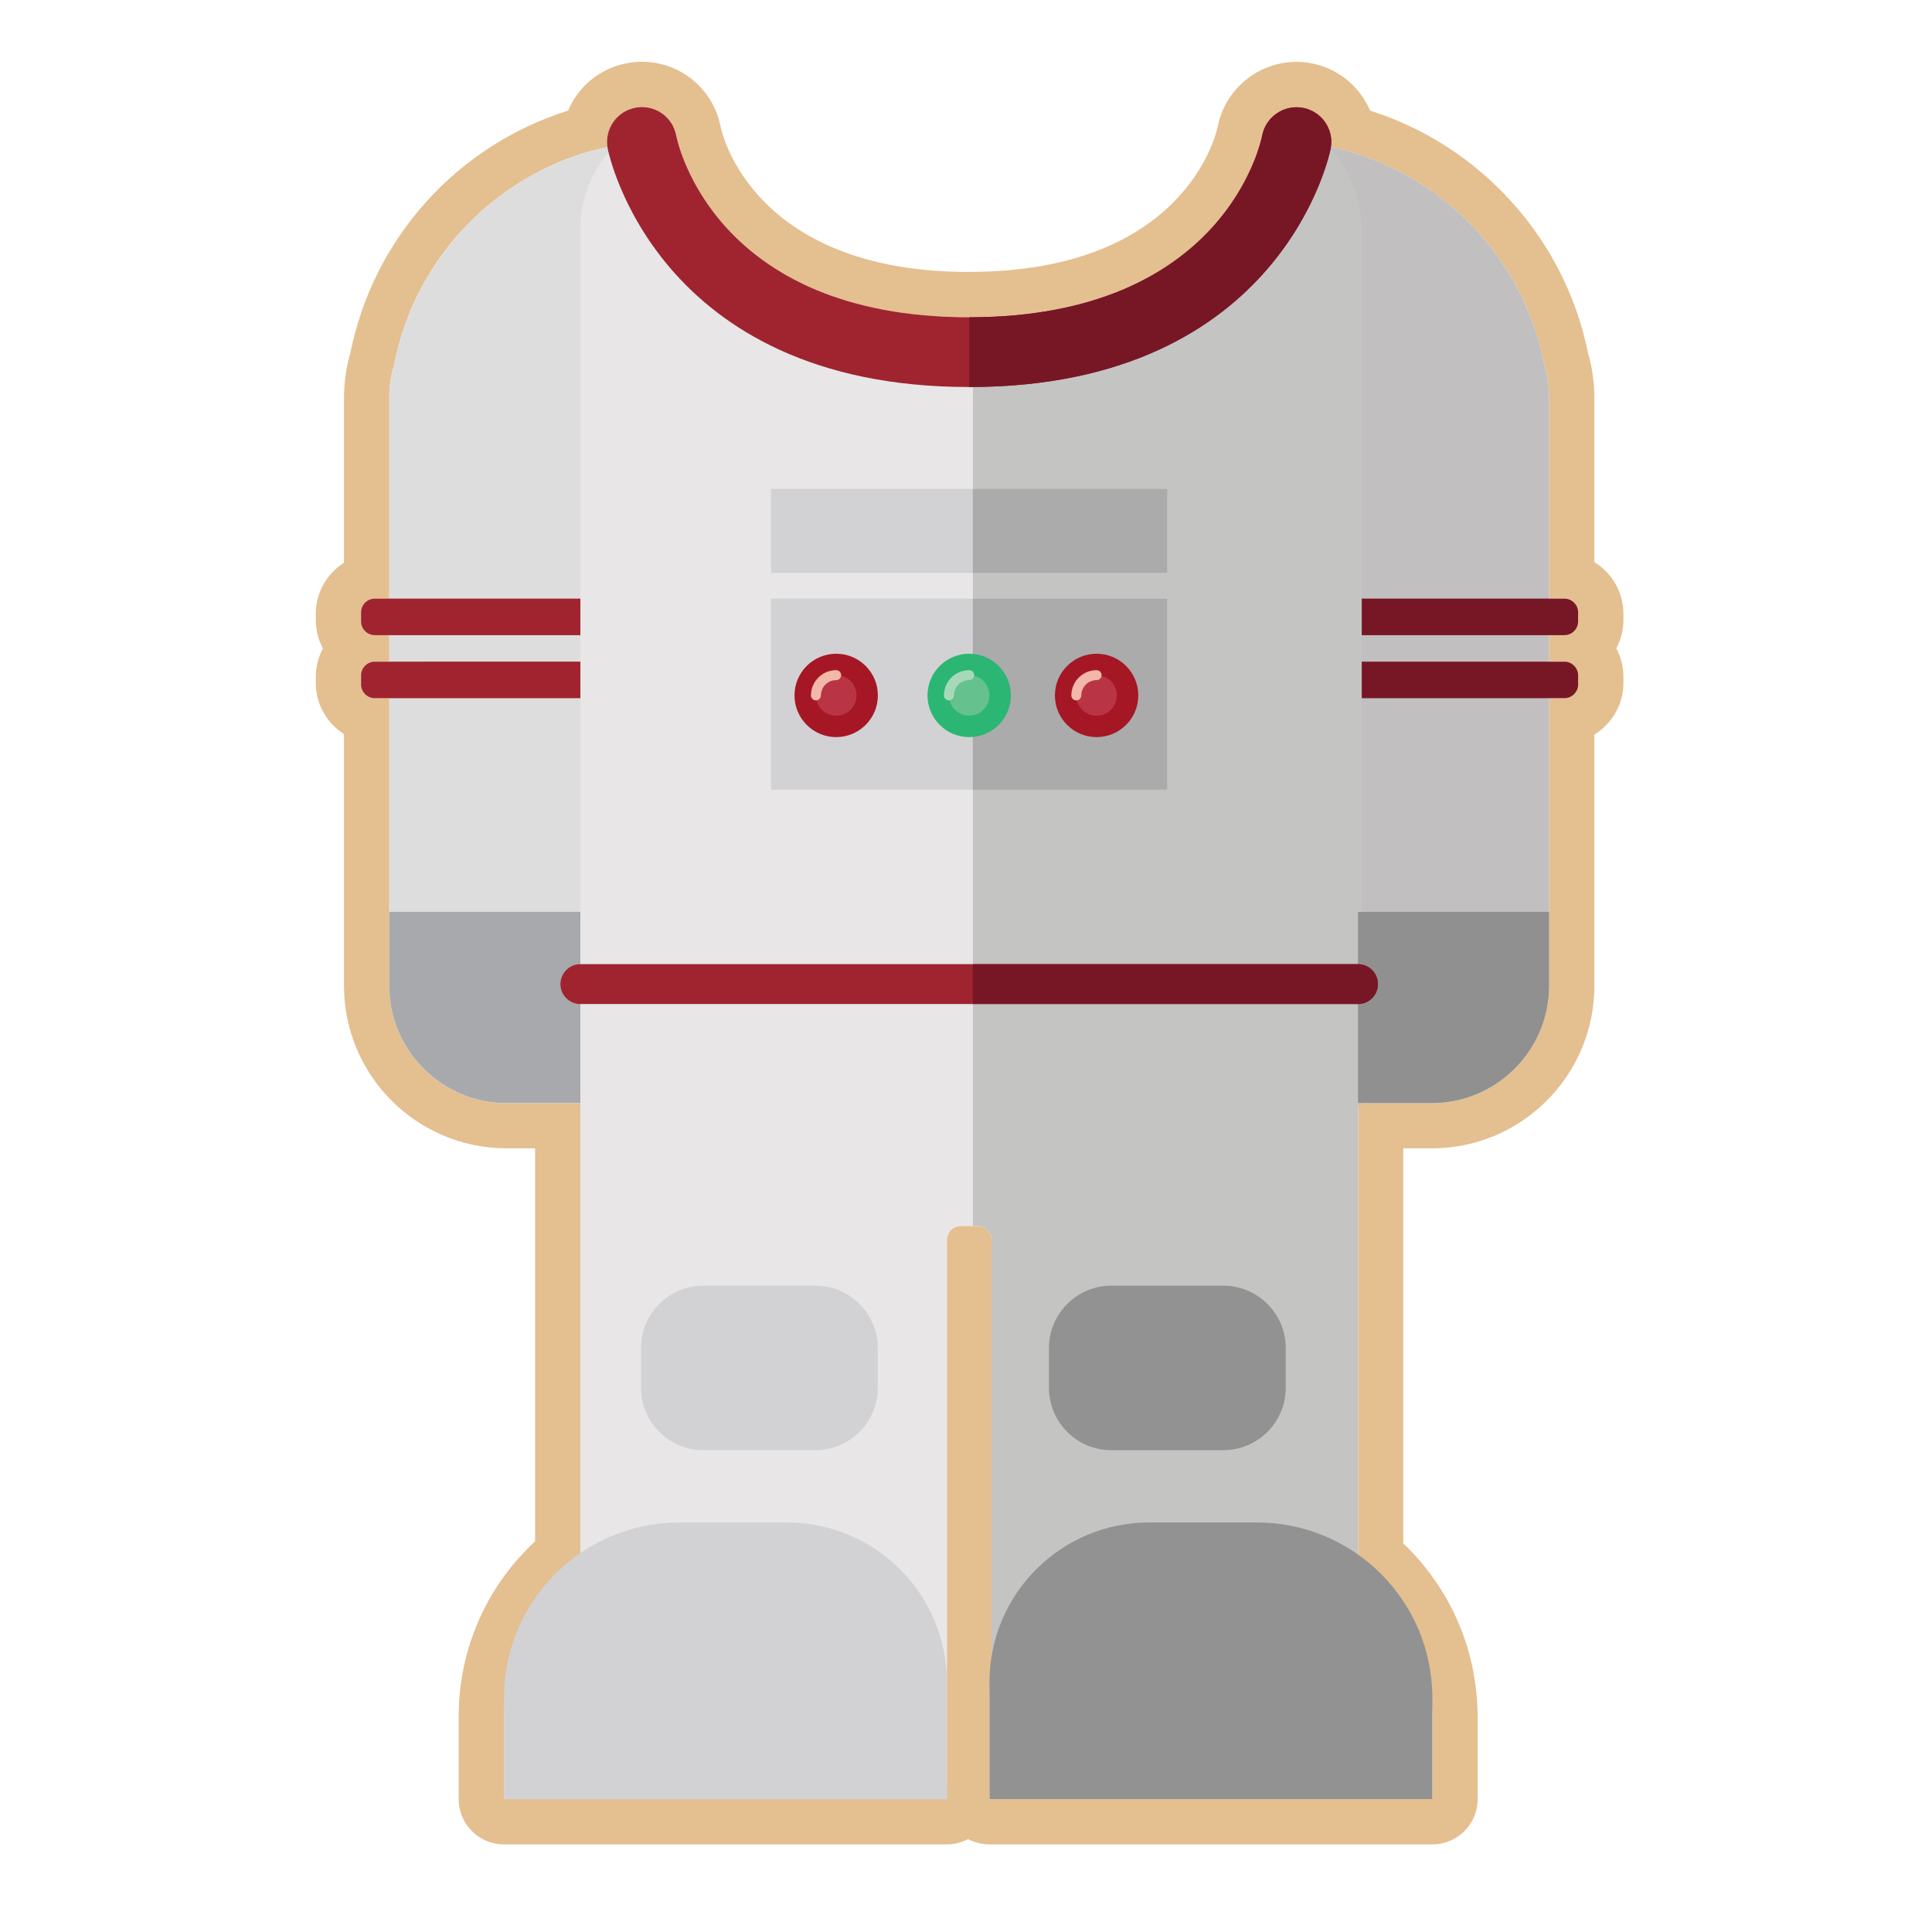 <?xml version="1.0" encoding="utf-8"?>
<!-- Generator: Adobe Illustrator 19.0.1, SVG Export Plug-In . SVG Version: 6.00 Build 0)  -->
<svg version="1.0" id="Слой_1" xmlns="http://www.w3.org/2000/svg" xmlns:xlink="http://www.w3.org/1999/xlink" x="0px" y="0px"
	 viewBox="0 0 256 256" enable-background="new 0 0 256 256" xml:space="preserve">
<g>
	<g>
		<path fill="#E4BF90" d="M85.073,14.185c2.184,0,4.116,1.557,4.531,3.775c0.202,1.036,5.12,24.075,38.819,24.075
			c0.019,0,0.036-0.001,0.055-0.001v-0.01c33.688-0.026,38.573-23.095,38.764-24.078c0.432-2.214,2.377-3.752,4.556-3.752
			c0.277,0,0.558,0.025,0.84,0.076c0.936,0.177,1.748,0.625,2.378,1.244c0.046,0.045,0.082,0.099,0.126,0.146
			c0.15,0.16,0.298,0.322,0.423,0.502c0.105,0.149,0.186,0.311,0.273,0.471c0.047,0.089,0.105,0.171,0.147,0.263
			c0.107,0.232,0.187,0.476,0.254,0.725c0.007,0.027,0.019,0.052,0.026,0.079c0.141,0.564,0.172,1.161,0.084,1.77
			c0.173,0.037,0.339,0.09,0.51,0.129c0.538,0.122,1.072,0.257,1.601,0.403c0.26,0.072,0.521,0.14,0.779,0.217
			c0.62,0.186,1.23,0.394,1.835,0.612c0.263,0.094,0.525,0.189,0.785,0.289c0.6,0.232,1.192,0.48,1.776,0.743
			c0.255,0.115,0.508,0.232,0.76,0.353c0.581,0.277,1.156,0.566,1.72,0.872c0.232,0.126,0.46,0.259,0.689,0.39
			c0.517,0.296,1.027,0.601,1.528,0.92c0.242,0.155,0.481,0.314,0.719,0.475c0.462,0.311,0.917,0.632,1.364,0.962
			c0.211,0.156,0.423,0.31,0.63,0.471c0.496,0.384,0.979,0.783,1.455,1.192c0.189,0.163,0.38,0.324,0.566,0.491
			c0.488,0.436,0.962,0.888,1.426,1.349c0.179,0.178,0.356,0.357,0.531,0.539c0.458,0.475,0.905,0.961,1.337,1.46
			c0.155,0.179,0.305,0.361,0.456,0.543c0.436,0.524,0.863,1.056,1.27,1.604c0.115,0.155,0.223,0.314,0.336,0.471
			c0.366,0.509,0.719,1.027,1.059,1.555c0.105,0.164,0.212,0.326,0.315,0.491c0.359,0.579,0.699,1.17,1.026,1.77
			c0.095,0.175,0.193,0.347,0.286,0.524c0.328,0.625,0.634,1.261,0.926,1.906c0.085,0.187,0.169,0.374,0.25,0.563
			c0.284,0.656,0.549,1.321,0.794,1.997c0.064,0.177,0.125,0.355,0.187,0.534c0.243,0.702,0.469,1.412,0.67,2.133
			c0.039,0.139,0.072,0.279,0.109,0.418c0.197,0.742,0.375,1.492,0.525,2.251c0.008,0.04,0.02,0.078,0.027,0.118
			c0.43,1.418,0.667,2.919,0.667,4.473v0.01v2.412v0.01v24.193h1.822c1.117,0,2.031,0.914,2.031,2.031v0.01v0.772v0.01
			c0,1.117-0.914,2.031-2.031,2.031h-1.822v3.496h1.822c1.117,0,2.031,0.914,2.031,2.031v0.01v0.772v0.01
			c0,1.117-0.914,2.031-2.031,2.031h-1.822v19.507v0.01v8.784v0.01v9.801v0.002v0.008v0.002c0,8.537-6.985,15.522-15.522,15.522
			h-9.797v61.069c0.072,0.057,0.14,0.118,0.211,0.175c0.213,0.171,0.423,0.347,0.631,0.525c0.133,0.114,0.266,0.227,0.396,0.343
			c0.221,0.197,0.436,0.4,0.65,0.605c0.109,0.105,0.221,0.207,0.328,0.313c0.277,0.274,0.546,0.555,0.811,0.841
			c0.039,0.042,0.08,0.083,0.119,0.125c0.301,0.331,0.592,0.67,0.876,1.016c0.087,0.106,0.169,0.217,0.255,0.325
			c0.192,0.242,0.382,0.485,0.565,0.733c0.104,0.142,0.205,0.287,0.306,0.431c0.157,0.222,0.311,0.445,0.461,0.672
			c0.105,0.159,0.206,0.319,0.308,0.48c0.138,0.22,0.273,0.442,0.404,0.666c0.099,0.169,0.198,0.338,0.293,0.51
			c0.126,0.226,0.246,0.455,0.365,0.684c0.09,0.173,0.181,0.345,0.266,0.52c0.121,0.248,0.235,0.5,0.348,0.752
			c0.072,0.161,0.149,0.32,0.218,0.482c0.171,0.401,0.332,0.807,0.482,1.219c0.059,0.161,0.11,0.326,0.165,0.489
			c0.092,0.268,0.184,0.535,0.267,0.806c0.06,0.196,0.113,0.395,0.168,0.592c0.068,0.244,0.136,0.489,0.197,0.736
			c0.051,0.206,0.098,0.414,0.144,0.622c0.055,0.246,0.106,0.493,0.154,0.742c0.04,0.208,0.077,0.417,0.112,0.627
			c0.043,0.259,0.08,0.519,0.115,0.78c0.027,0.203,0.055,0.405,0.077,0.609c0.032,0.29,0.055,0.581,0.077,0.874
			c0.013,0.178,0.031,0.355,0.041,0.535c0.025,0.45,0.038,0.902,0.04,1.358c0,0.021,0.002,0.042,0.002,0.063v0.01v4.949v0.01v5.935
			v0.01H131.11v-0.01v-5.935v-0.01v-7.248v-0.01c0-0.636,0.038-1.262,0.096-1.882c0.04-0.501,0.104-0.994,0.175-1.485
			c0.002-0.014,0.003-0.028,0.005-0.043v-57.464c0-1.029-0.842-1.871-1.871-1.871h-2.183c-1.029,0-1.871,0.842-1.871,1.871v60.884
			v7.258v3.302v2.642H66.776v-5.945v-4.959c0-8.346,3.973-15.761,10.128-20.467v-60.862h0h-9.798
			c-8.537,0-15.522-6.985-15.522-15.522v-0.002v-9.811v-8.793V92.514h-1.712c-1.117,0-2.031-0.914-2.031-2.031v-0.782
			c0-1.117,0.914-2.031,2.031-2.031h1.712v-3.506h-1.712c-1.117,0-2.031-0.914-2.031-2.031v-0.782c0-1.117,0.914-2.031,2.031-2.031
			h1.712V55.118v-2.422c0-1.554,0.237-3.054,0.667-4.473c2.773-14.327,14.008-25.722,28.246-28.742
			c-0.361-2.456,1.276-4.773,3.736-5.219C84.516,14.21,84.796,14.185,85.073,14.185 M85.073,8.185
			C85.073,8.185,85.073,8.185,85.073,8.185c-0.642,0-1.289,0.059-1.923,0.175c-3.658,0.663-6.532,3.107-7.875,6.296
			C60.591,19.278,49.488,31.5,46.418,46.792c-0.554,1.928-0.834,3.912-0.834,5.904v2.422v19.446
			c-2.248,1.425-3.743,3.935-3.743,6.788v0.782c0,1.367,0.343,2.656,0.949,3.784c-0.605,1.128-0.949,2.417-0.949,3.784v0.782
			c0,2.853,1.495,5.363,3.743,6.788v14.759v8.793v9.811c0,11.869,9.655,21.524,21.522,21.524h3.798l0,52.08
			c-6.472,5.997-10.128,14.313-10.128,23.25v4.959v5.945c0,3.314,2.686,6,6,6h58.684c1.022,0,1.985-0.256,2.827-0.706
			c0.841,0.451,1.802,0.706,2.823,0.706h58.684c3.314,0,6-2.686,6-6v-5.945v-4.959c0-0.046-0.001-0.105-0.002-0.162
			c-0.003-0.527-0.019-1.063-0.048-1.597c-0.01-0.174-0.023-0.348-0.038-0.521l-0.011-0.136c-0.027-0.359-0.057-0.718-0.096-1.075
			c-0.024-0.222-0.053-0.443-0.083-0.665l-0.011-0.085c-0.043-0.324-0.09-0.645-0.142-0.964c-0.043-0.259-0.089-0.516-0.138-0.772
			c-0.059-0.309-0.123-0.615-0.19-0.92c-0.056-0.254-0.114-0.51-0.177-0.766c-0.076-0.306-0.159-0.608-0.243-0.91l-0.037-0.133
			c-0.055-0.2-0.111-0.4-0.172-0.598c-0.1-0.326-0.209-0.647-0.319-0.968l-0.049-0.146c-0.054-0.163-0.109-0.327-0.167-0.487
			c-0.181-0.496-0.382-1.002-0.594-1.503c-0.068-0.16-0.14-0.318-0.213-0.476l-0.055-0.121c-0.144-0.321-0.284-0.628-0.431-0.929
			c-0.087-0.178-0.179-0.355-0.271-0.532l-0.056-0.108c-0.146-0.283-0.295-0.565-0.45-0.843c-0.118-0.212-0.239-0.42-0.361-0.628
			c-0.164-0.279-0.33-0.552-0.5-0.823c-0.124-0.197-0.249-0.394-0.378-0.589c-0.186-0.282-0.376-0.557-0.568-0.83l-0.068-0.096
			c-0.102-0.145-0.204-0.289-0.309-0.432c-0.229-0.31-0.462-0.61-0.698-0.907l-0.054-0.07c-0.085-0.11-0.171-0.219-0.259-0.327
			c-0.36-0.439-0.723-0.86-1.081-1.253c-0.062-0.068-0.121-0.13-0.18-0.191c-0.316-0.342-0.636-0.674-0.965-0.999
			c-0.106-0.104-0.212-0.205-0.319-0.306l-0.084-0.08c-0.012-0.011-0.024-0.023-0.036-0.034v-52.348h3.797
			c11.867,0,21.522-9.655,21.522-21.522v-9.813v-8.793V97.339c2.309-1.412,3.853-3.957,3.853-6.856v-0.782
			c0-1.369-0.343-2.658-0.947-3.787c0.604-1.127,0.947-2.415,0.947-3.781v-0.782c0-2.905-1.544-5.453-3.853-6.865V55.118v-2.422
			c0-2.018-0.286-4.021-0.849-5.967c-0.16-0.784-0.346-1.575-0.57-2.421l-0.027-0.105c-0.033-0.129-0.066-0.257-0.101-0.385
			c-0.22-0.792-0.475-1.606-0.78-2.485l-0.028-0.082c-0.062-0.18-0.125-0.36-0.19-0.539c-0.282-0.777-0.594-1.56-0.927-2.33
			c-0.095-0.219-0.192-0.436-0.291-0.654c-0.363-0.801-0.716-1.527-1.081-2.222c-0.083-0.159-0.168-0.313-0.254-0.468l-0.079-0.143
			c-0.411-0.752-0.802-1.426-1.195-2.059c-0.093-0.15-0.19-0.3-0.287-0.45l-0.08-0.123c-0.388-0.603-0.803-1.212-1.232-1.809
			l-0.092-0.13c-0.099-0.14-0.198-0.28-0.3-0.417c-0.43-0.58-0.913-1.19-1.476-1.866l-0.084-0.101
			c-0.147-0.177-0.295-0.354-0.446-0.529c-0.485-0.561-1.008-1.132-1.555-1.699c-0.203-0.21-0.408-0.418-0.616-0.625
			c-0.572-0.57-1.115-1.083-1.66-1.571c-0.175-0.157-0.355-0.311-0.535-0.466l-0.119-0.102c-0.604-0.519-1.158-0.972-1.696-1.389
			c-0.204-0.158-0.413-0.313-0.624-0.468l-0.11-0.081c-0.519-0.384-1.053-0.761-1.585-1.118c-0.278-0.187-0.554-0.371-0.834-0.55
			c-0.56-0.357-1.141-0.708-1.78-1.073l-0.147-0.084c-0.218-0.125-0.435-0.249-0.656-0.369c-0.628-0.341-1.284-0.674-2.005-1.017
			c-0.29-0.138-0.585-0.276-0.883-0.41c-0.697-0.313-1.394-0.604-2.07-0.865c-0.296-0.114-0.592-0.221-0.89-0.328
			c-0.582-0.209-1.092-0.384-1.577-0.539c-0.038-0.09-0.078-0.18-0.118-0.268c-0.132-0.291-0.275-0.54-0.356-0.676
			c-0.118-0.221-0.314-0.587-0.611-1.007c-0.275-0.394-0.565-0.731-0.824-1.013c-0.111-0.132-0.256-0.294-0.437-0.471
			c-1.49-1.465-3.382-2.455-5.457-2.846c-0.665-0.122-1.311-0.18-1.952-0.18c-5.079,0-9.472,3.617-10.445,8.602
			c-0.158,0.778-4.234,19.205-32.88,19.227c-0.117,0-0.234,0.004-0.35,0.01c-28.292-0.127-32.435-18.281-32.629-19.22
			C94.537,11.811,90.161,8.185,85.073,8.185L85.073,8.185z"/>
	</g>
	<g>
		<g>
			<path fill="#DEDDDD" d="M204.594,48.223c-3.064-15.826-16.452-28.076-32.809-29.41c-2.253,15.642-20.807,27.844-43.362,27.844
				S87.314,34.455,85.06,18.813c-16.357,1.334-29.745,13.584-32.809,29.41c-0.43,1.418-0.667,2.919-0.667,4.473v2.422v56.913v18.604
				c0,8.537,6.985,15.522,15.522,15.522h12.109c8.537,0,15.522-6.985,15.522-15.522v-2.752h67.371v2.752
				c0,8.537,6.985,15.522,15.522,15.522h12.109c8.537,0,15.522-6.985,15.522-15.522V112.03V55.118v-2.422
				C205.261,51.142,205.024,49.641,204.594,48.223z"/>
		</g>
		<g>
			<path fill="#9F2430" d="M88.28,92.514H49.674c-1.008,0-1.833-0.825-1.833-1.833v-1.177c0-1.008,0.825-1.833,1.833-1.833H88.28
				c1.008,0,1.833,0.825,1.833,1.833v1.177C90.113,91.689,89.288,92.514,88.28,92.514z"/>
		</g>
		<g>
			<path fill="#9F2430" d="M88.28,84.164H49.674c-1.008,0-1.833-0.825-1.833-1.833v-1.177c0-1.008,0.825-1.833,1.833-1.833H88.28
				c1.008,0,1.833,0.825,1.833,1.833v1.177C90.113,83.339,89.288,84.164,88.28,84.164z"/>
		</g>
		<g>
			<path fill="#A7A9AC" d="M67.106,146.159h9.798v-25.335H51.584v9.813C51.584,139.174,58.569,146.159,67.106,146.159z"/>
		</g>
		<g>
			<path fill="#E9E6E7" d="M76.904,100.677v135.073h48.556v-71.444c0-1.029,0.842-1.871,1.872-1.871h2.183
				c1.029,0,1.871,0.842,1.871,1.871v71.444h48.557V100.677H76.904z"/>
		</g>
		<path fill="#C4C4C3" d="M128.918,100.677v61.757l0.596,0c1.029,0,1.871,0.842,1.871,1.871v71.445h48.557V100.677H128.918z"/>
		<path fill="#C1BFBF" d="M204.593,48.223c-3.064-15.826-16.452-28.076-32.809-29.41c-2.253,15.643-20.807,27.844-43.362,27.844
			v81.226h33.685v2.752c0,8.537,6.985,15.522,15.522,15.522h12.109c8.537,0,15.522-6.985,15.522-15.522V112.03V55.118v-2.422
			C205.261,51.142,205.023,49.641,204.593,48.223z"/>
		<g>
			<path fill="#771726" d="M207.28,92.514h-38.605c-1.008,0-1.833-0.825-1.833-1.833v-1.177c0-1.008,0.825-1.833,1.833-1.833h38.605
				c1.008,0,1.833,0.825,1.833,1.833v1.177C209.114,91.689,208.289,92.514,207.28,92.514z"/>
		</g>
		<g>
			<path fill="#771726" d="M207.28,84.164h-38.605c-1.008,0-1.833-0.825-1.833-1.833v-1.177c0-1.008,0.825-1.833,1.833-1.833h38.605
				c1.008,0,1.833,0.825,1.833,1.833v1.177C209.114,83.339,208.289,84.164,207.28,84.164z"/>
		</g>
		<g>
			<path fill="#E9E6E7" d="M175.404,19.286c-1.187-0.219-2.396-0.375-3.619-0.475c-2.251,15.644-20.806,27.848-43.363,27.848
				S87.31,34.455,85.06,18.811c-1.223,0.101-2.431,0.257-3.618,0.475c-2.8,2.862-4.538,6.768-4.538,11.065v115.808h2.312
				c8.537,0,15.522-6.985,15.522-15.522v-2.752h67.371v2.752c0,8.537,6.985,15.522,15.522,15.522h2.312V30.351
				C179.942,26.054,178.204,22.149,175.404,19.286z"/>
		</g>
		<path fill="#C4C4C3" d="M175.235,150.399l5.203-4.24V30.351c0-4.297-1.737-8.202-4.537-11.065
			c-1.187-0.219-2.396-0.375-3.619-0.475c-2.251,15.644-20.806,27.848-43.363,27.848v81.226
			C128.918,127.884,166.697,150.399,175.235,150.399z"/>
		<g>
			<path fill="#909091" d="M189.739,146.159h-9.798v-25.335h25.319v9.813C205.261,139.174,198.276,146.159,189.739,146.159z"/>
		</g>
		<g>
			<rect x="102.168" y="79.321" fill="#D2D2D4" width="52.51" height="25.319"/>
		</g>
		<g>
			<rect x="128.901" y="79.321" fill="#ABABAB" width="25.776" height="25.319"/>
		</g>
		<g>
			<rect x="102.168" y="64.773" fill="#D2D2D4" width="52.51" height="11.135"/>
		</g>
		<g>
			<rect x="128.901" y="64.773" fill="#ABABAB" width="25.776" height="11.135"/>
		</g>
		<g>
			<path fill="#9F2430" d="M179.942,133.041H76.904c-1.459,0-2.642-1.183-2.642-2.642c0-1.459,1.183-2.642,2.642-2.642h103.038
				c1.459,0,2.642,1.183,2.642,2.642C182.584,131.858,181.401,133.041,179.942,133.041z"/>
		</g>
		<g>
			<g>
				<circle fill="#A51724" cx="110.8" cy="92.147" r="5.524"/>
			</g>
			<g>
				<circle fill="#B93546" cx="110.8" cy="92.147" r="2.687"/>
			</g>
			<g>
				<path fill="#F3B8A8" d="M108.113,92.807c-0.365,0-0.66-0.295-0.66-0.66c0-1.846,1.502-3.348,3.348-3.348
					c0.365,0,0.66,0.295,0.66,0.661s-0.295,0.66-0.66,0.66c-1.118,0-2.027,0.909-2.027,2.027
					C108.774,92.512,108.478,92.807,108.113,92.807z"/>
			</g>
		</g>
		<g>
			<circle fill="#2BB673" cx="128.423" cy="92.147" r="5.524"/>
		</g>
		<g>
			<circle fill="#65C18D" cx="128.423" cy="92.147" r="2.687"/>
		</g>
		<g>
			<path fill="#A7D8BA" d="M125.736,92.807c-0.365,0-0.66-0.295-0.66-0.66c0-1.846,1.502-3.348,3.348-3.348
				c0.365,0,0.66,0.295,0.66,0.661s-0.295,0.66-0.66,0.66c-1.118,0-2.027,0.909-2.027,2.027
				C126.396,92.512,126.101,92.807,125.736,92.807z"/>
		</g>
		<g>
			<g>
				<circle fill="#A51724" cx="145.305" cy="92.147" r="5.524"/>
			</g>
			<g>
				<circle fill="#B93546" cx="145.305" cy="92.147" r="2.687"/>
			</g>
			<g>
				<path fill="#F3B8A8" d="M142.618,92.807c-0.365,0-0.66-0.295-0.66-0.66c0-1.846,1.502-3.348,3.348-3.348
					c0.365,0,0.66,0.295,0.66,0.661s-0.295,0.66-0.66,0.66c-1.118,0-2.027,0.909-2.027,2.027
					C143.279,92.512,142.984,92.807,142.618,92.807z"/>
			</g>
		</g>
		<g>
			<path fill="#D2D2D4" d="M108.063,192.156H93.189c-4.537,0-8.25-3.712-8.25-8.25v-5.297c0-4.537,3.713-8.25,8.25-8.25h14.874
				c4.537,0,8.25,3.712,8.25,8.25v5.297C116.313,188.444,112.601,192.156,108.063,192.156z"/>
		</g>
		<g>
			<path fill="#929293" d="M162.115,192.156h-14.874c-4.537,0-8.25-3.712-8.25-8.25v-5.297c0-4.537,3.712-8.25,8.25-8.25h14.874
				c4.537,0,8.25,3.712,8.25,8.25v5.297C170.365,188.444,166.652,192.156,162.115,192.156z"/>
		</g>
		<g>
			<path fill="#D2D2D4" d="M90.026,201.734h14.26c11.694,0,21.174,9.48,21.174,21.174v9.539H66.776v-7.463
				C66.776,212.143,77.185,201.734,90.026,201.734z"/>
		</g>
		<g>
			<rect x="66.776" y="232.447" fill="#D2D2D4" width="58.684" height="5.945"/>
		</g>
		<g>
			<path fill="#929293" d="M166.544,201.734h-14.26c-11.694,0-21.174,9.48-21.174,21.174v9.539h58.684v-7.463
				C189.794,212.143,179.385,201.734,166.544,201.734z"/>
		</g>
		<g>
			<rect x="131.11" y="232.447" fill="#929293" width="58.684" height="5.945"/>
		</g>
		<g>
			<path fill="#9F2430" d="M128.423,51.282c-41.687,0-47.855-31.33-47.913-31.646c-0.456-2.513,1.211-4.919,3.724-5.374
				c2.509-0.461,4.903,1.2,5.37,3.699c0.203,1.036,5.12,24.075,38.819,24.075c33.739,0,38.627-23.096,38.819-24.079
				c0.487-2.495,2.896-4.132,5.396-3.675c2.498,0.471,4.151,2.854,3.697,5.355C176.278,19.952,170.109,51.282,128.423,51.282z"/>
		</g>
		<path fill="#771726" d="M179.942,127.757h-51.041v5.284h51.041c1.459,0,2.642-1.183,2.642-2.642S181.401,127.757,179.942,127.757z
			"/>
		<path fill="#771726" d="M172.638,14.281c-2.5-0.457-4.909,1.18-5.396,3.675c-0.192,0.983-5.08,24.079-38.819,24.079c0,0,0,0,0,0
			v9.247c0,0,0,0,0,0c41.686,0,47.855-31.33,47.912-31.646C176.789,17.135,175.136,14.752,172.638,14.281z"/>
	</g>
</g>
</svg>

